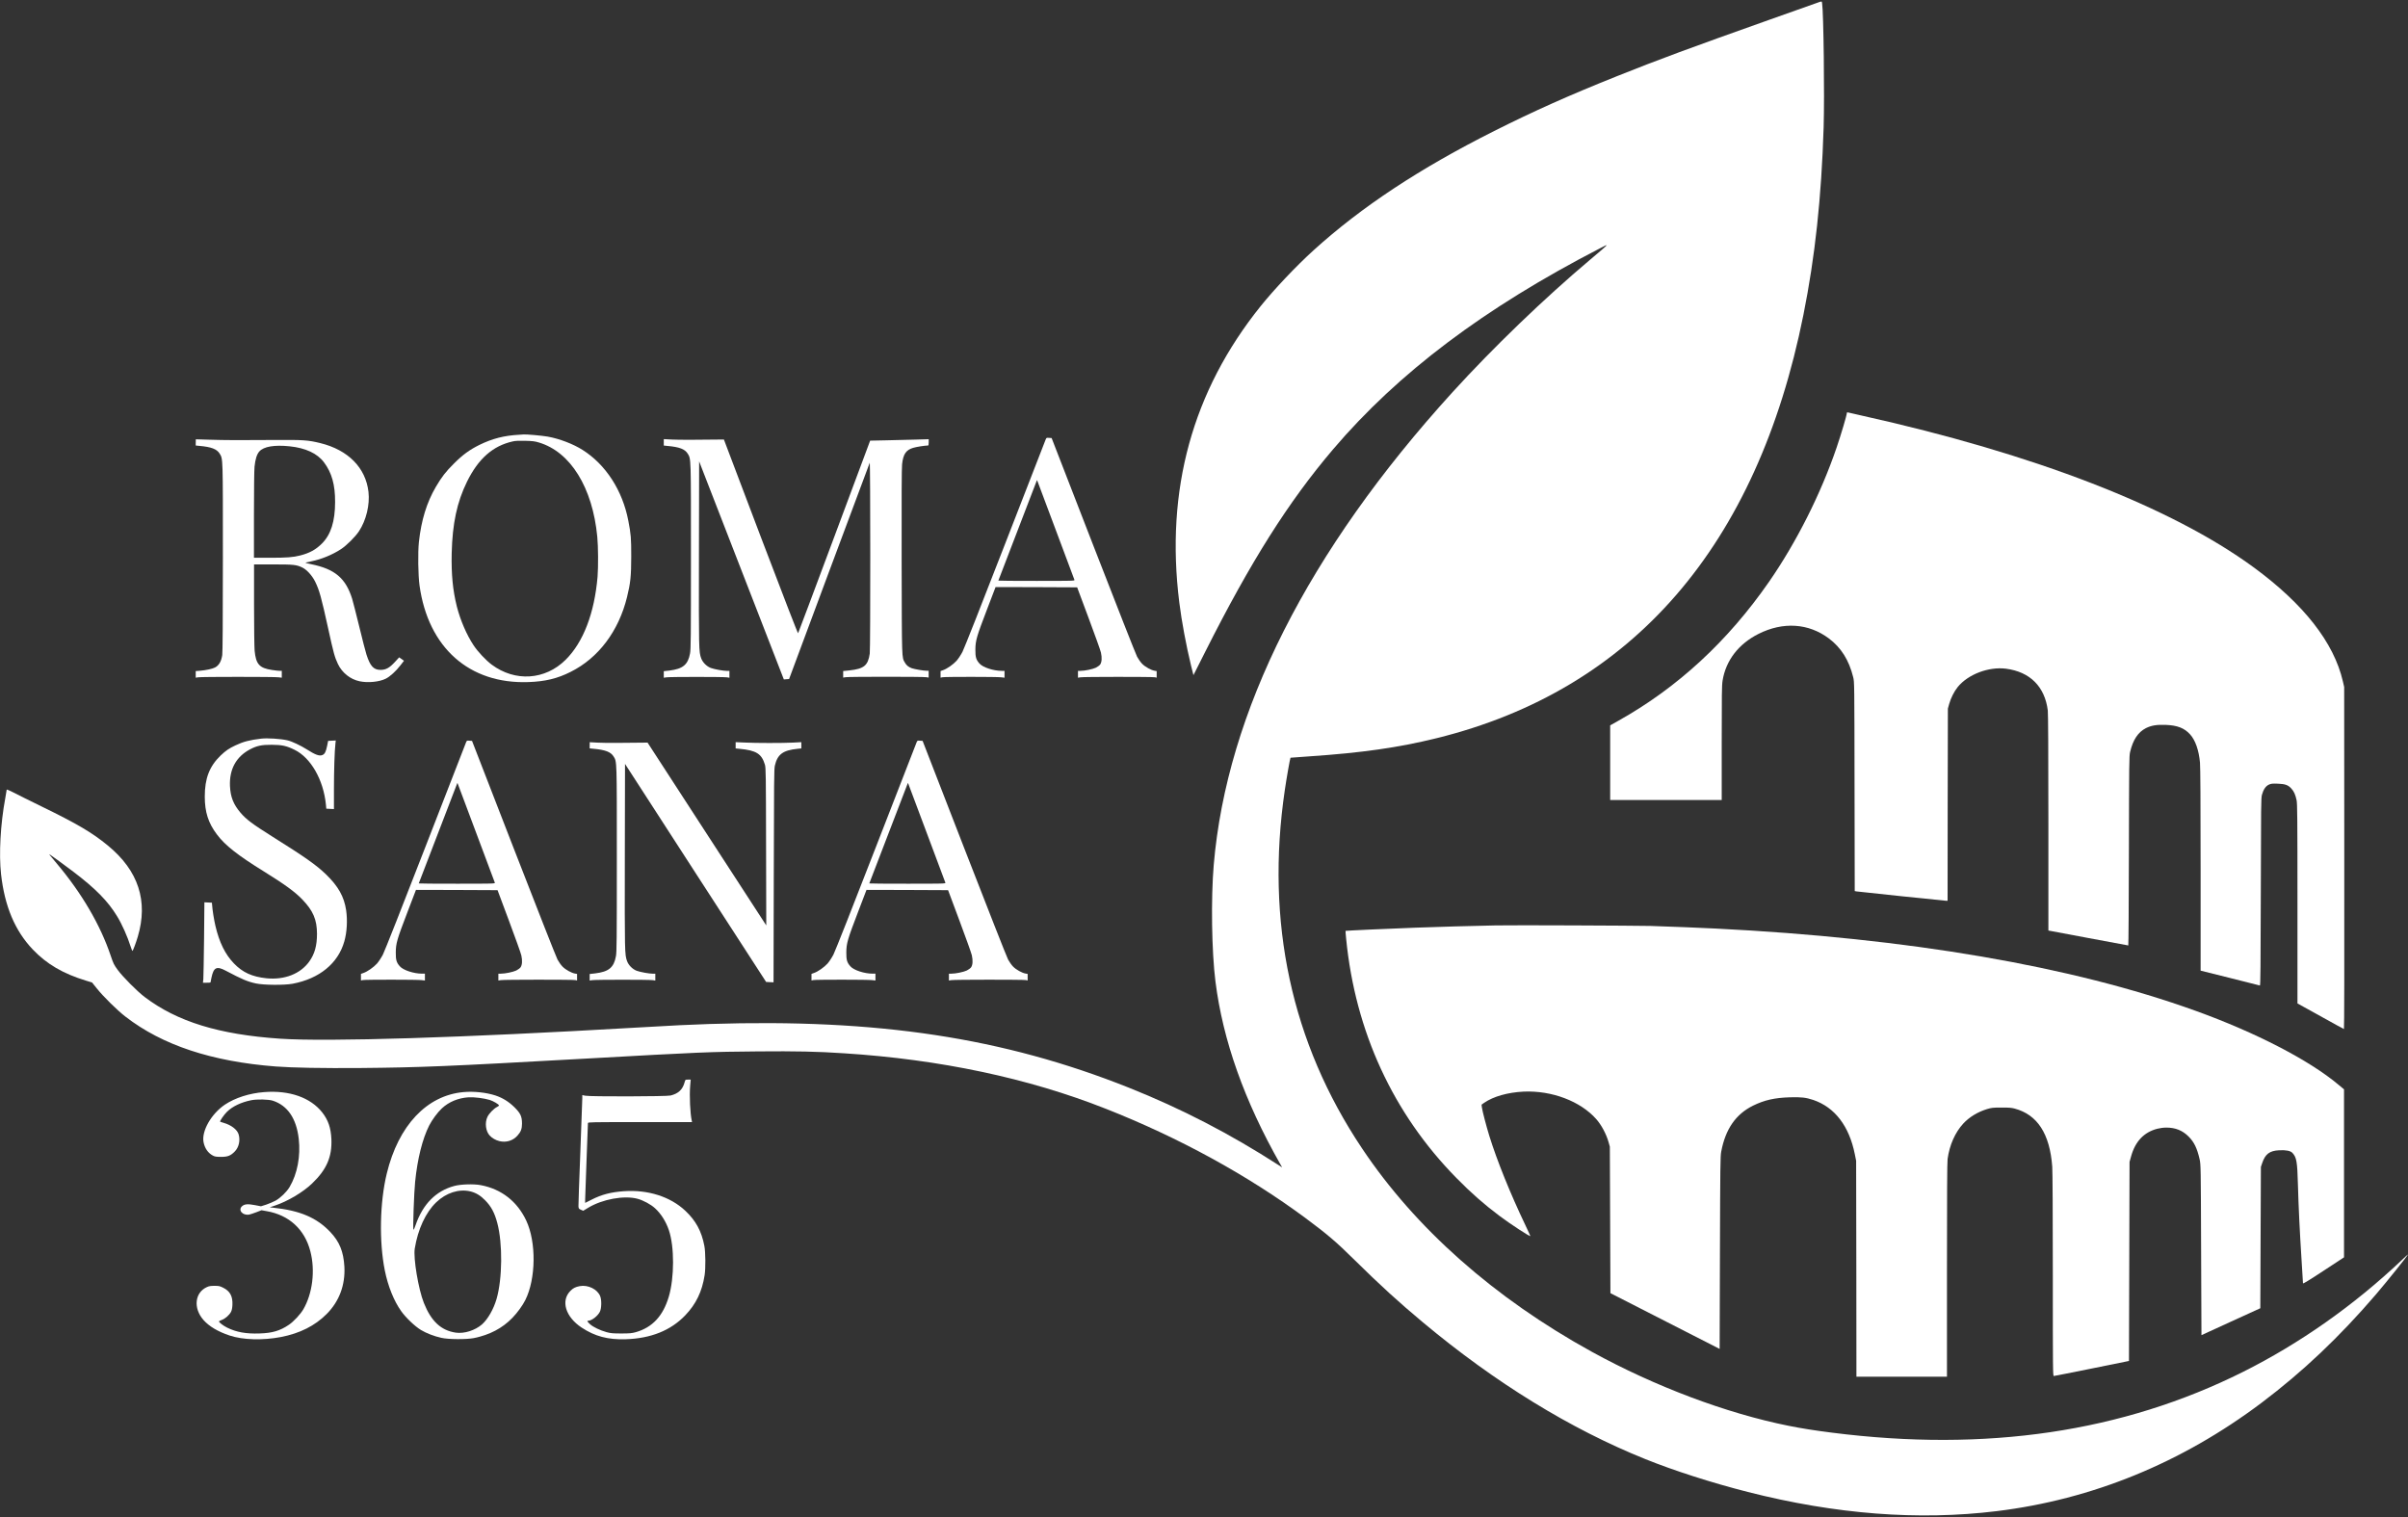 <svg xmlns="http://www.w3.org/2000/svg" xmlns:xlink="http://www.w3.org/1999/xlink" id="Livello_1" x="0px" y="0px" viewBox="2000 2092.5 500 315" xml:space="preserve"><rect x="2000" y="2092.5" width="500" height="315" fill="#333333" stroke="none"/><g transform="translate(0,4500) scale(0.1,-0.1)">	<path fill="#FFFFFF" d="M23773.6,24069.3c-4.2-1.4-48.7-17.3-98.7-35c-165.7-58.8-232-83.3-316.7-117.2  c-99-39.5-173.9-73-255.6-114.1c-154.7-77.7-275.6-157.5-375-247.6c-36.1-32.7-81.4-80.6-109.9-116  c-141.7-176.3-198.2-381.4-169-615.3c4.8-38.8,14.5-90.5,24.3-130.7l5.1-20.3l24.3,48.2c94.7,188,172.5,311.2,265.7,420.8  c135.2,158.8,313.9,293.3,553.7,417.1c20.9,10.9,21.7,11.8-19.4-22.9c-96.4-81.2-202.5-183.5-286.2-275.5  c-300.2-329.9-468.9-664.2-496-981.9c-5.9-70.2-4.3-179.5,3.6-242.1c15.4-122,59.9-247.6,134.5-378.9l4-6.9l-7.1,4.5  c-101.3,65.3-202.5,117.6-311.3,161c-261.1,104-521.2,143.4-870.9,132.2c-44.3-1.5-67.6-2.6-154-7.6  c-359.2-20.9-638.1-29.6-737.5-22.9c-126.8,8.6-213.5,35.3-281.2,86.6c-15.6,11.9-45,41.4-55.9,56.2c-8,10.9-9,13.2-14.7,30  c-21.2,63-59.6,128.8-110.8,189.7c-16,19-17.9,21.4-15.6,20.1c3.3-1.9,32.2-23.3,49.4-36.2c45.7-34.7,71.3-60.8,90.1-91.6  c10.5-17,21.7-42.3,28.7-64.1c1.5-4.7,3.1-8.6,3.5-8.6c0.9,0,7.2,16.5,11,29.3c22.2,74.3,1.4,137.7-62.3,189.9  c-32.7,26.8-63.2,44.8-138,81.2c-24.3,11.9-50.4,24.8-57.9,28.8c-7.6,3.9-13.9,6.6-13.9,5.8c0-0.7-1.3-8.5-2.9-17.4  c-10.1-54.2-13.5-116.6-8.8-158.3c7.5-66.6,28.8-117.1,65.7-156c28.9-30.4,62.8-50.3,110.7-64.9l12.5-3.8l9.8-12.2  c13.5-16.9,42.3-45.4,59.7-58.8c76.6-59.2,178.8-93.1,311.7-103.4c35-2.7,98.4-3.8,176.3-3.2c125.6,1.2,175.1,3.2,468.9,19.6  c236.1,13.2,256.1,14.1,356.1,14.9c79.6,0.7,123.1-0.2,178.6-3.9c199.2-12.7,382.7-51.5,543.6-115.1  c151.7-59.8,293.9-137.6,414.3-226.6c45.2-33.6,64.6-49.9,102.2-87.2c54.2-53.4,91.1-87.1,142.2-129.8  c150.2-125.4,306-221.2,461.4-283.8c59.7-24.1,138.9-49.5,213.2-68.4c182.3-46.4,354.2-59.7,517.1-39.8  c198.4,24.3,383.8,100.1,549.9,225.1c85.3,64.3,161.5,136.4,237.5,225.1c23,26.9,67.9,82.9,66.4,82.9c-0.2,0-6.5-5.6-13.6-12.5  c-99.3-93.8-211.3-172.6-329-231.5c-249.7-124.9-533.3-166.9-853.3-126.2c-37.8,4.8-62.2,8.7-89.9,14.2  c-128.8,25.7-278.1,81.8-409,153.8c-202.4,111.4-366.2,256.3-477.2,422.5c-146.6,219.2-200.5,469.5-160.3,743.4  c3.4,23.5,11,66.9,11.9,67.6c0.1,0.1,17.5,1.4,38.5,2.8c110.5,7.5,184.9,18.1,265,37.8c406.8,100.5,665.4,399.1,761.5,879  c24.2,120.7,37.4,242.9,42,389.6c2,65-0.1,238.1-3.2,257.7C23782.7,24072.8,23783.3,24072.8,23773.6,24069.3z"></path>	<path fill="#FFFFFF" d="M23834.7,23216.8c0-3.9-12.3-45.4-21.2-71.3c-32.8-96-83.1-196-140.2-278.5  c-85.7-123.5-189.9-219.8-312.5-288.4l-17.4-9.8v-77.5v-77.5h115.8h115.8v118.5c0,100.5,0.2,120,1.8,129.4  c6.8,42,33.3,76.3,74.7,97.1c51.1,25.6,103.8,22.1,146-9.5c25.5-19.2,41.7-44.9,50.5-80.4c2.5-10,2.5-10.6,2.8-227.1l0.4-217.1  l3.9-0.7c5.8-0.9,182.2-19.4,185.7-19.4h3.2l0.2,199.6l0.4,199.4l2.6,9.4c3.5,12.5,10.6,26.6,17.9,35.5c21.6,26.4,64.2,42.5,100,38  c50.1-6.5,80.9-37.3,87-87c0.7-6.5,1.2-86.4,1.2-233.3v-223.4l82.6-15.5c45.4-8.6,82.9-15.5,83.3-15.5c0.5,0,1.1,88.5,1.3,196.6  c0.4,184,0.5,197.1,2.5,205.2c6.1,25.6,16.5,41,32.9,49.5c11.2,5.5,22.1,7.4,40.7,6.7c24.6-0.9,39.1-6.6,51.1-19.9  c10.8-12,18.1-32.9,20.4-58.6c0.8-8.9,1.3-83.4,1.3-222.6v-209.2l60.9-15.2c33.4-8.3,61.5-15.4,62.2-15.7  c1.2-0.4,1.5,40.7,1.9,193.9c0.4,181.6,0.5,194.7,2.3,202c3.1,11.3,7.9,18.3,14.6,21.3c4.7,2.1,7.2,2.3,18.5,1.9  c15.5-0.6,21.4-2.8,28.1-10.2c5.5-6.1,8.3-12.6,10.8-24.1c1.5-7.8,1.8-33.7,1.8-215.4v-206.6l47.7-26.4  c26.2-14.6,48.2-26.7,48.8-26.8c0.7-0.2,0.9,134.9,0.7,354.9l-0.2,355.3l-2.7,11.8c-18.6,80.5-81,160.3-185.3,236.8  c-171.5,125.6-455.4,235.5-813.9,315.1c-14.6,3.2-27.4,6.1-28.4,6.5C23835.3,23218.9,23834.7,23218.5,23834.7,23216.8z"></path>	<path fill="#FFFFFF" d="M21078.6,23172.3c-31.6-1.6-56.3-8-82.9-21c-20.4-10.1-34.6-20.3-53-38.7c-17.5-17.4-25.6-28-37.6-48.4  c-19.2-32.8-30.4-69.7-35.3-114.6c-2.3-22-1.6-69.2,1.3-90.3c18-129.2,103.3-205,226.1-200.6c34.8,1.2,60.2,7.3,87.7,21.2  c57.7,28.8,99.7,84.5,117.1,155.4c7.2,29.3,8.6,43.3,8.7,84c0,38.9-0.6,46.1-6.1,74.6c-12,62.6-46.7,116.4-95,146.9  c-19.4,12.3-48.1,23.3-72.4,27.6c-12,2.1-43.8,4.9-49.8,4.5C21086.2,23172.7,21082.2,23172.5,21078.6,23172.3z M21118.9,23156.2  c65.7-19.5,111.5-93.6,121.3-195.6c2-20.9,2.2-62.4,0.6-83.1c-6.5-75.8-29.6-136.2-66.4-172.6c-42.5-42.1-104.8-46.2-153.4-10  c-12,8.9-28.9,26.9-37.6,40.1c-14.6,22-27.5,52.1-34.8,80.6c-8.5,34-11.6,66.8-10.7,110.7c1.5,61.8,11,106.2,31.9,148.7  c23.5,47.6,53.6,74.2,94.8,83.4c5.4,1.3,12.7,1.6,25.7,1.3C21105.8,23159.3,21110.3,23158.8,21118.9,23156.2z"></path>	<path fill="#FFFFFF" d="M22171.2,23162.3c-0.9-2.1-38.8-99.5-84.2-216.6c-48.4-124.9-85-217.4-88.5-224.2  c-3.3-6.3-8.8-14.6-12.2-18.5c-7.2-7.9-20-16.8-28-19.5l-5.3-1.9v-6.9v-6.8l3.9,0.8c4.9,1.1,113.5,1.1,122.2-0.1l6.7-0.8v7.1v7.1  h-5.8c-17.2,0-39.3,7.2-46.2,15.2c-7.1,8-8.6,13.2-8.5,28.9c0.2,19.2,2.5,26.9,24.2,83.6l17.7,46.3l84.7-0.2l84.7-0.4l23.7-63.5  c13-34.9,24.7-67.3,25.7-72c2.4-10.8,1.8-19.7-1.6-24.7c-1.5-2-5.5-4.9-8.9-6.6c-6.7-3.2-23.4-6.6-32-6.6h-5.2v-7.1v-7.1l5.1,0.8  c6.3,1.2,149.4,1.2,154.5,0.1l3.8-0.8v6.8v6.8l-4.1,0.7c-7.4,1.2-19.7,8-25.9,14.3c-3.3,3.3-8,10-10.6,14.8  c-2.6,4.8-43.5,108.9-91.1,231.4l-86.4,222.7l-5.6,0.4C22173.1,23166.2,22172.7,23166,22171.2,23162.3z M22192,22975.1  c21-56.2,38.7-103.2,39-104.2c0.8-2-3.4-2.1-78.6-2.1c-43.7,0-79.4,0.2-79.4,0.6c0,0.5,74.9,195.4,79.6,207.2  c0.4,0.8,0.8,1.4,0.9,1.2S22170.9,23031.4,22192,22975.1z"></path>	<path fill="#FFFFFF" d="M20406.4,23156.2v-6.3l8-0.8c24.6-2.2,35.8-6.6,41.6-15.9c7.1-11.4,6.8-5.2,6.8-217.2  c0-130-0.5-196-1.3-201.2c-2.1-13.5-6.9-21.6-15.2-25.9c-5.5-2.8-18.5-5.6-30.3-6.6l-9.6-0.8v-6.9v-6.8l5.1,0.8  c6.5,1.2,158,1.2,166.9,0l6.7-0.8v7.1v7.1h-4.3c-2.5,0-9.6,0.8-16,1.8c-26.1,3.9-33.4,11.9-36.1,40c-0.6,6.5-1.2,49.5-1.2,95.5  v83.7h39.7c43.1,0,48.5-0.6,61-6.7c9-4.5,20-16.6,26.1-28.9c8.8-17.9,12.8-32.2,27.2-97.8c10.8-49.5,13.5-59.5,20.2-73.5  c8.8-18.3,25.6-31.7,45.2-35.8c17-3.6,40.5-1.3,53.9,5.3c8.8,4.3,21.2,15.5,30.8,28l7.2,9.3l-4.9,3.6l-5.1,3.5l-9-9.8  c-11.2-12.1-18.5-16.1-29.4-16.2c-14.5-0.1-21.6,7.5-29.4,31.5c-1.8,5.2-8.5,31.4-15,58.2c-6.6,26.8-13.2,52.9-14.8,57.9  c-13.5,43-36,61.9-85.4,71.9c-7.2,1.4-12.2,2.9-11.3,3.3c0.9,0.2,6.2,1.4,11.8,2.6c20.8,4.2,43.7,13.5,61.7,25.3  c11.5,7.5,29.9,25.7,37.5,37.4c14.9,22.6,22.6,54.8,19.6,81.4c-5.8,50.3-42.1,87.1-100,101.4c-25.6,6.3-35.5,6.9-95.2,6.5  c-67.8-0.6-102.3-0.5-136.6,0.6l-26.8,0.8V23156.2z M20601,23148.3c33.4-3.4,57.8-14.7,71.8-33.4c16.1-21.5,23.2-46.5,23-82.3  c0-40.2-8.8-67.9-27.5-86.4c-12.8-12.7-25.5-19.6-44.9-24.6c-14.5-3.8-28.4-4.8-62.8-4.8h-33.3v88.6c0,52.9,0.5,93.4,1.2,100.5  c1.6,15.8,4.9,26.1,10.1,31.8C20547.8,23147.8,20569.5,23151.5,20601,23148.3z"></path>	<path fill="#FFFFFF" d="M21378.3,23156.3v-6.5l8-0.8c24.6-2.2,35.8-6.6,41.6-15.9c7.1-11.3,6.8-5.5,6.8-214.5  c0-168.5-0.2-191.8-1.9-200.5c-4.3-23.4-14.9-32.1-43-35.5l-11.5-1.3v-6.8v-6.8l5.1,0.8c6.5,1.2,119.8,1.2,126.3,0l4.9-0.8v7.1v7.1  h-5.1c-7.5,0-26.3,3.4-33.6,6.1c-8.6,3.3-16.7,11.4-19.9,19.9c-4.9,13.5-5.1,16.6-4.7,217.2l0.4,191.9l81.6-210.1  c44.9-115.6,84.5-217.5,88-226.5l6.3-16.2l5.4,0.4l5.5,0.4l83.1,223.3c45.7,122.8,83.7,224.4,84.3,225.7c1.5,3.3,1.6-385,0.1-396.1  c-3.6-24.9-11.9-31.7-42.5-35l-12.7-1.3v-6.8v-6.8l5.1,0.8c6.5,1.2,160.9,1.2,167.5,0l4.9-0.8v7.1v7.1h-4.3  c-6.3,0-24.8,3.2-30.7,5.2c-6.8,2.5-11.2,6-14.3,11.6c-6.7,11.8-6.3,1.5-6.8,209.4c-0.2,130,0,195.1,0.9,202.4  c2.3,21.3,8.2,29.9,23.2,34.3c6.6,2,24.3,4.8,30.7,4.8c0.9,0,1.4,2.1,1.4,6.5v6.6l-26.7-0.8c-14.8-0.4-42.1-1.1-60.8-1.5l-34.1-0.7  l-74.3-199.2c-40.9-109.5-74.7-199.9-75.3-200.7c-0.6-0.9-29,72.8-77.6,200.4l-76.5,201.9l-8.7-0.1c-44.3-0.7-85.6-0.7-99.3,0  l-16.8,0.9V23156.3z"></path>	<path fill="#FFFFFF" d="M20542.1,22541.2c-23.7-2.8-36.9-6.2-53.1-13.9c-13.8-6.5-20-10.8-30.8-21c-23.4-22.6-33-47.5-33-85.4  c0-32.1,7.3-54.9,25.2-78.6c16.9-22.6,43.3-43.3,98.1-77.2c42.5-26.4,63.8-41.8,79-57.6c22.7-23.5,30.6-42.1,30.7-71.5  c0-24.6-4.8-41.8-16-57.5c-18.3-25.6-51.1-38.5-88.5-34.9c-30.1,3.1-49.8,12-68,30.9c-18.2,18.9-30.3,43.5-38.4,77.9  c-2.9,12.3-6.3,33.5-6.9,43.5l-0.4,4.7l-7.8,0.4l-7.8,0.4l-0.7-75.6c-0.5-41.6-1.2-79.1-1.5-83.4l-0.8-8h7.9c4.2,0,7.8,0.2,7.8,0.6  c0,0.4,0.8,4.7,1.9,9.6c4.5,21.7,10.6,24.9,29.5,14.9c34.2-18.1,45.1-22.7,62.9-26.6c16.5-3.5,58.8-3.8,76.2-0.6  c55.5,10.5,94.3,42.1,107.3,87.8c5.5,19.2,6.9,43.8,3.8,64.9c-4.2,28.1-16.3,49.7-41.8,74.4c-20.5,19.7-43.3,35.8-112.4,79.1  c-40.4,25.4-53.2,35-65.1,48.9c-14.8,17.4-20.8,32.7-21.9,55.4c-1.5,34.9,12.8,61,41.8,76.3c14.1,7.4,24,9.5,44.8,9.4  c21.6-0.1,31-2.2,47.7-10.5c33.7-16.6,59.7-62.2,64.9-113.4l0.8-8.8l8-0.4l7.9-0.4v41c0,37.8,1.3,80.3,3.1,95.2l0.7,6.2l-8-0.4  l-7.9-0.4l-2-10.1c-2.6-12.6-4.9-17.3-9.9-19.3c-6.3-2.7-14.8,0.5-32.8,12c-12,7.6-30.7,16.5-39.6,18.5  C20582.8,22541,20555,22542.8,20542.1,22541.2z"></path>	<path fill="#FFFFFF" d="M20967.7,22533.5c-0.9-2.1-38.8-99.5-84.2-216.6c-48.4-124.9-85-217.4-88.5-224.2  c-3.3-6.3-8.8-14.6-12.2-18.5c-7.2-7.9-20-16.8-28-19.5l-5.3-1.9v-6.9v-6.8l3.9,0.8c4.9,1.1,113.5,1.1,122.2-0.1l6.7-0.8v7.1v7.1  h-5.8c-17.2,0-39.3,7.2-46.2,15.2c-7.1,8-8.6,13.2-8.5,28.9c0.2,19.2,2.5,26.9,24.2,83.6l17.7,46.3l84.7-0.2l84.7-0.4l23.7-63.5  c13-34.9,24.7-67.3,25.7-72c2.4-10.8,1.8-19.7-1.6-24.7c-1.5-2-5.5-4.9-8.9-6.6c-6.7-3.2-23.4-6.6-32-6.6h-5.2v-7.1v-7.1l5.1,0.8  c6.3,1.2,149.4,1.2,154.5,0.1l3.8-0.8v6.8v6.8l-4.1,0.7c-7.4,1.2-19.7,8-25.9,14.3c-3.3,3.3-8,10-10.6,14.8  c-2.6,4.8-43.5,108.9-91.1,231.4l-86.4,222.7l-5.6,0.4C20969.6,22537.4,20969.2,22537.3,20967.7,22533.5z M20988.5,22346.3  c21-56.2,38.7-103.2,39-104.2c0.8-2-3.4-2.1-78.6-2.1c-43.7,0-79.4,0.2-79.4,0.6c0,0.5,74.9,195.4,79.6,207.2  c0.4,0.8,0.8,1.4,0.9,1.2C20950.1,22448.7,20967.5,22402.6,20988.5,22346.3z"></path>	<path fill="#FFFFFF" d="M21903.2,22533.5c-0.9-2.1-38.8-99.5-84.2-216.6c-48.4-124.9-85-217.4-88.5-224.2  c-3.3-6.3-8.8-14.6-12.2-18.5c-7.2-7.9-20-16.8-28-19.5l-5.3-1.9v-6.9v-6.8l3.9,0.8c4.9,1.1,113.5,1.1,122.2-0.1l6.7-0.8v7.1v7.1  h-5.8c-17.2,0-39.3,7.2-46.2,15.2c-7.1,8-8.6,13.2-8.5,28.9c0.2,19.2,2.5,26.9,24.2,83.6l17.7,46.3l84.7-0.2l84.7-0.4l23.7-63.5  c13-34.9,24.7-67.3,25.7-72c2.3-10.8,1.8-19.7-1.6-24.7c-1.5-2-5.5-4.9-8.9-6.6c-6.7-3.2-23.4-6.6-32-6.6h-5.2v-7.1v-7.1l5.1,0.8  c6.3,1.2,149.4,1.2,154.6,0.1l3.8-0.8v6.8v6.8l-4.1,0.7c-7.4,1.2-19.7,8-25.9,14.3c-3.3,3.3-8,10-10.6,14.8  c-2.6,4.8-43.5,108.9-91.1,231.4l-86.4,222.7l-5.6,0.4C21905.1,22537.4,21904.7,22537.3,21903.2,22533.5z M21924,22346.3  c21-56.2,38.7-103.2,39-104.2c0.8-2-3.4-2.1-78.6-2.1c-43.7,0-79.4,0.2-79.4,0.6c0,0.5,74.9,195.4,79.6,207.2  c0.4,0.8,0.8,1.4,0.9,1.2C21885.6,22448.7,21903,22402.6,21924,22346.3z"></path>	<path fill="#FFFFFF" d="M21224.4,22527.5v-6.5l8-0.8c24.6-2.2,35.8-6.6,41.6-15.9c7.1-11.3,6.8-5.5,6.8-214.5  c0-168.5-0.2-191.8-1.9-200.5c-4.3-23.4-14.9-32.1-43-35.5l-11.5-1.3v-6.8v-6.8l5.1,0.8c6.5,1.2,119.8,1.2,126.3,0l4.9-0.8v7.1v7.1  h-5.1c-7.5,0-26.3,3.4-33.6,6.1c-8.6,3.3-16.7,11.4-19.9,19.9c-4.9,13.5-5.1,16.6-4.7,217.4l0.4,192.3l146.4-226.4l146.6-226.4  l7.6-0.4l7.8-0.4l0.5,220.7c0.4,197.9,0.6,221.5,2.2,229.1c5.4,23.6,16.8,32.1,47.1,35.1l7.9,0.8v6.5v6.5l-17.3-0.9  c-21.9-1.1-76.2-1.1-100.5,0.1l-18.6,0.8v-6.5v-6.5l8-0.8c34.7-3.2,46-10.2,52.8-33c1.9-6.5,2.1-18.1,2.4-170.3l0.4-163.4l-4.9,7.5  c-2.8,4.2-58.3,89.6-123.3,189.8l-118.3,182.3l-8.6-0.1c-40.7-0.7-80.9-0.7-94.7,0l-16.8,0.9V22527.5z"></path>	<path fill="#FFFFFF" d="M23105.4,22153.4c-48.5-0.9-122.7-3.1-166.9-4.7c-52.9-1.9-144.1-6.1-144.6-6.6c-0.2-0.2,0.4-7.8,1.3-16.8  c19-192.4,97.4-362.5,228.9-496.3c30.1-30.7,57.8-55.1,89.4-78.7c22.9-17.2,64.1-44.1,64.1-41.8c0,0.5-4.6,10.3-10.1,22.1  c-31.5,65.9-59,134.1-75.1,185.9c-6.2,20.1-14.3,51-15.4,59.2l-0.7,5.5l5.5,3.9c19.2,13.2,49.1,21.6,81.7,23.2  c58.8,2.6,118.1-19.9,151-57.1c10.8-12.3,20.8-30.9,25.6-48l2.6-9.2l0.6-152.1l0.6-152.1l113.4-57.9l113.4-57.9l0.6,199.4  c0.6,180.5,0.8,200.5,2.6,210c8.8,47,30.2,78,66.2,95.8c23.5,11.5,44.5,16.3,76.2,17.3c23.5,0.7,33.5-0.4,48.8-5.5  c44.8-15.3,74.6-54.3,86.3-112.8l2.7-13.5l0.4-224.1l0.2-224.2h94h94v221.4c0,152.4,0.4,224.4,1.3,230.6  c4,28.9,15.6,55.2,32.6,73.6c12.7,13.6,29.6,23.9,49.2,30c9.4,2.8,12.1,3.2,29.7,3.2c15.4,0.1,21.2-0.4,27.6-2.1  c47.4-12.6,73.1-52.2,78.2-120.6c0.7-9.8,1.2-97,1.2-225.3c0-198.9,0.1-209.6,2.1-209.4c1.1,0,36.7,7.1,79,15.6l77,15.6l0.6,206.7  l0.6,206.7l3.2,11.4c8.6,31.1,26.8,50.3,54.5,57.4c5.4,1.4,12.9,2.4,18.6,2.4c19.2,0,33.8-6,46.5-18.8c11.4-11.4,17.5-24.3,22.7-47  c2.4-11,2.5-13.5,3.1-188.2l0.7-177l61.1,28l61.1,27.9l0.6,146.8l0.6,146.7l2.7,7.9c6.3,18.8,15.4,25.6,35.1,26.6  c14.6,0.7,23.6-1.1,27.6-5.4c8.7-9.2,10.2-18,11.5-66.1c1.3-46.2,3.6-94.7,7.6-157.5c1.6-24.9,2.9-46.2,2.9-47.2  c0-1.4,12.7,6.2,42.7,26l42.5,27.9v174.4v174.4l-11.4,9.5c-60.6,51-171.5,108.4-297.1,153.7c-256.6,92.6-596.2,150.8-996.1,170.7  c-40.2,2-82.5,3.6-135.2,5.4C23393.4,22153,23144.2,22154.2,23105.4,22153.4z"></path>	<path fill="#FFFFFF" d="M21421.7,21828.3c-4.1-15.6-12.8-24-29.3-28.1c-8.5-2.1-167.4-2.5-177.1-0.4l-6.2,1.3v-6.2  c0-3.4-1.9-54.3-4.1-112.9c-2.4-58.6-4-108.9-3.9-111.8c0.4-4.7,0.7-5.3,5.1-7.2l4.8-2.1l10.3,6.2c29.5,17.9,74.7,26.1,102.4,18.7  c12-3.2,27.9-11.8,36.3-19.6c12.6-11.4,22.9-27.9,28.9-45.7c11.6-34.2,11.5-98.6-0.2-138c-11.9-40.1-34-63.8-68.5-73.7  c-8.1-2.2-12.2-2.7-30-2.7c-17.9,0-21.9,0.4-30.6,2.7c-13.6,3.8-28.1,10.7-34.6,16.7c-5.8,5.4-6.6,7.1-3.3,7.1  c7.1,0.1,19.6,9.9,23.9,18.6c3.5,7.3,3.9,23.9,0.7,32.2c-5.6,14.5-25.3,24.2-42.4,21c-8.8-1.6-13.9-4.1-19.4-9.8  c-20.6-20.6-10.2-54.3,23.4-76.4c27.5-18.1,54.4-25.2,91.1-24.1c52.5,1.6,93.8,18.2,123.9,49.7c22.4,23.4,34.8,49,40.2,83.3  c2.2,14,2,48.2-0.6,61.1c-5.8,30.2-17.6,52.1-39.4,72.6c-31.1,29.4-77.7,44.2-127.5,40.7c-27.1-1.9-46.3-6.9-67.3-17.6l-13.3-6.7  v6.7c0,3.6,1.3,40.4,2.9,81.8c1.6,41.4,2.9,76.2,2.9,77.3c0,1.9,6,2,108.1,2h108.1l-0.6,2.7c-3.3,14.8-5.1,51.4-3.3,72.9l1.1,12.6  h-5.6C21423.1,21833.3,21423.1,21833.3,21421.7,21828.3z"></path>	<path fill="#FFFFFF" d="M20548.6,21807.3c-30.8-2.3-60.6-12-81.7-26.1c-28.3-19.2-48.5-54.7-44.3-77.6c2.5-12.9,9.2-22.7,19.4-28.1  c4.1-2.2,6.8-2.6,16.7-2.7c14.1,0,20.2,2.3,29,11.4c8.3,8.6,11.5,22.8,7.8,35.3c-2.9,9.9-15.3,19.4-30.9,23.9  c-3.9,1.2-7.3,2.2-7.5,2.5c-1.2,1.1,8.2,14.6,14,20.3c11.4,11.4,29.5,20,50.4,24.2c11.8,2.5,36.1,1.9,44.9-0.9  c30.7-10,49-36.8,53.9-79c4.1-36.2-2.8-72.9-19-100.3c-5.9-10-18.9-22.6-29.1-28.3c-4.8-2.6-13.6-6.3-19.5-8.3l-10.8-3.4l-12.6,2.4  c-14.7,2.8-21.3,2.3-26.4-2c-9.5-8,0.8-20.2,14.7-17.6c2.4,0.5,8.9,2.7,14.8,4.9l10.6,4.1l10.6-1.9c46.5-8,79.1-37.8,90.8-83.3  c10.5-40,4.6-87.8-14.7-120.8c-5.9-10-20.1-25.3-29.6-31.7c-18.6-12.7-34.6-17.4-61.6-18.2c-27.7-0.9-47.4,2.6-66.8,12.1  c-8.1,4-17,10.8-17,13c0,0.5,2.7,1.9,6,3.1c7.1,2.6,15.5,10,19,16.7c1.6,3.2,2.6,7.6,2.9,14.2c0.9,18-4.8,28.8-19.4,36  c-6.9,3.4-8.8,3.8-17.9,3.8c-7.6,0-11.4-0.6-15.5-2.5c-25.4-11.4-28.9-43.8-7.4-68.3c11.8-13.4,30.1-24.3,54.5-32.4  c27.5-9.2,68.8-10.3,106.4-3.1c39.4,7.6,70.6,23.4,94.8,47.6c26.3,26.3,39,60.4,37,98.4c-1.8,31.3-10.1,51.8-29,71.8  c-28.4,30.1-63.1,44.9-119.2,50.8l-6.8,0.8l10.3,3.4c26.9,9,58.4,27.6,77.6,46c30.3,29,41.7,55.4,40.1,92.4  c-1.1,23.3-6.6,39.3-19,55.2C20644.7,21796,20601.1,21811.4,20548.6,21807.3z"></path>	<path fill="#FFFFFF" d="M20962.2,21807.3c-76-6.9-134.9-69.3-159.1-169.1c-14.5-59.8-16.1-141.2-4.1-201.1  c6.6-32.9,18.9-63.5,34.2-84.9c9.5-13.4,28.6-31.5,40.9-38.9c11.6-6.9,27.4-13,42.4-16.3c15.2-3.4,51.7-3.5,67.5-0.5  c32.9,6.7,59.1,20.5,80,42.1c10.5,10.9,21,25.4,26.8,36.9c22.1,44.3,23,120,1.9,165c-18.7,39.8-51.7,65.6-94.5,73.6  c-14.7,2.8-42,1.9-55.2-1.8c-38.1-10.3-65.2-38-80-81.1c-2.7-8.1-4-10.6-4.6-9.1c-1.3,3.1,1.4,78.2,3.6,99  c4.8,47.8,15.2,89.1,29.1,116.7c6,11.8,17.4,27.3,26.2,35.5c14.7,13.8,34,21.7,55.5,23.2c11.5,0.7,32.1-1.9,44.1-5.5  c7.4-2.4,18.5-8.8,19.2-11.3c0.2-0.6-1.5-2.1-3.9-3.2c-6.7-3.3-16.6-13.4-20.1-20.7c-5.8-12.2-3.6-29.7,4.7-38.7  c4.9-5.4,12.6-9.8,20.2-11.6c14-3.4,28,0.8,37.5,11.5c7.1,7.8,9.4,14.1,9.4,25.2c-0.1,14.7-3.2,21.2-15.6,33.5  c-12,11.8-24.4,19.5-39.6,24.6C21009.6,21806.5,20983.7,21809.3,20962.2,21807.3z M20976.3,21601.2c11.6-2.8,20.8-8.2,30.7-18.2  c12.8-12.9,20-26.2,25.6-47.6c11.3-42.5,10.6-115.6-1.5-157.5c-6.2-21.4-18.1-42.1-30.2-52.9c-14.5-12.6-37-19.7-54.5-17.2  c-30.7,4.6-51.1,23.6-66.3,61.8c-11.4,28.6-22.1,93-18.9,112.8c6.6,40.4,22.8,75.2,44.5,96  C20926.2,21598.1,20952.8,21606.7,20976.3,21601.2z"></path></g></svg>